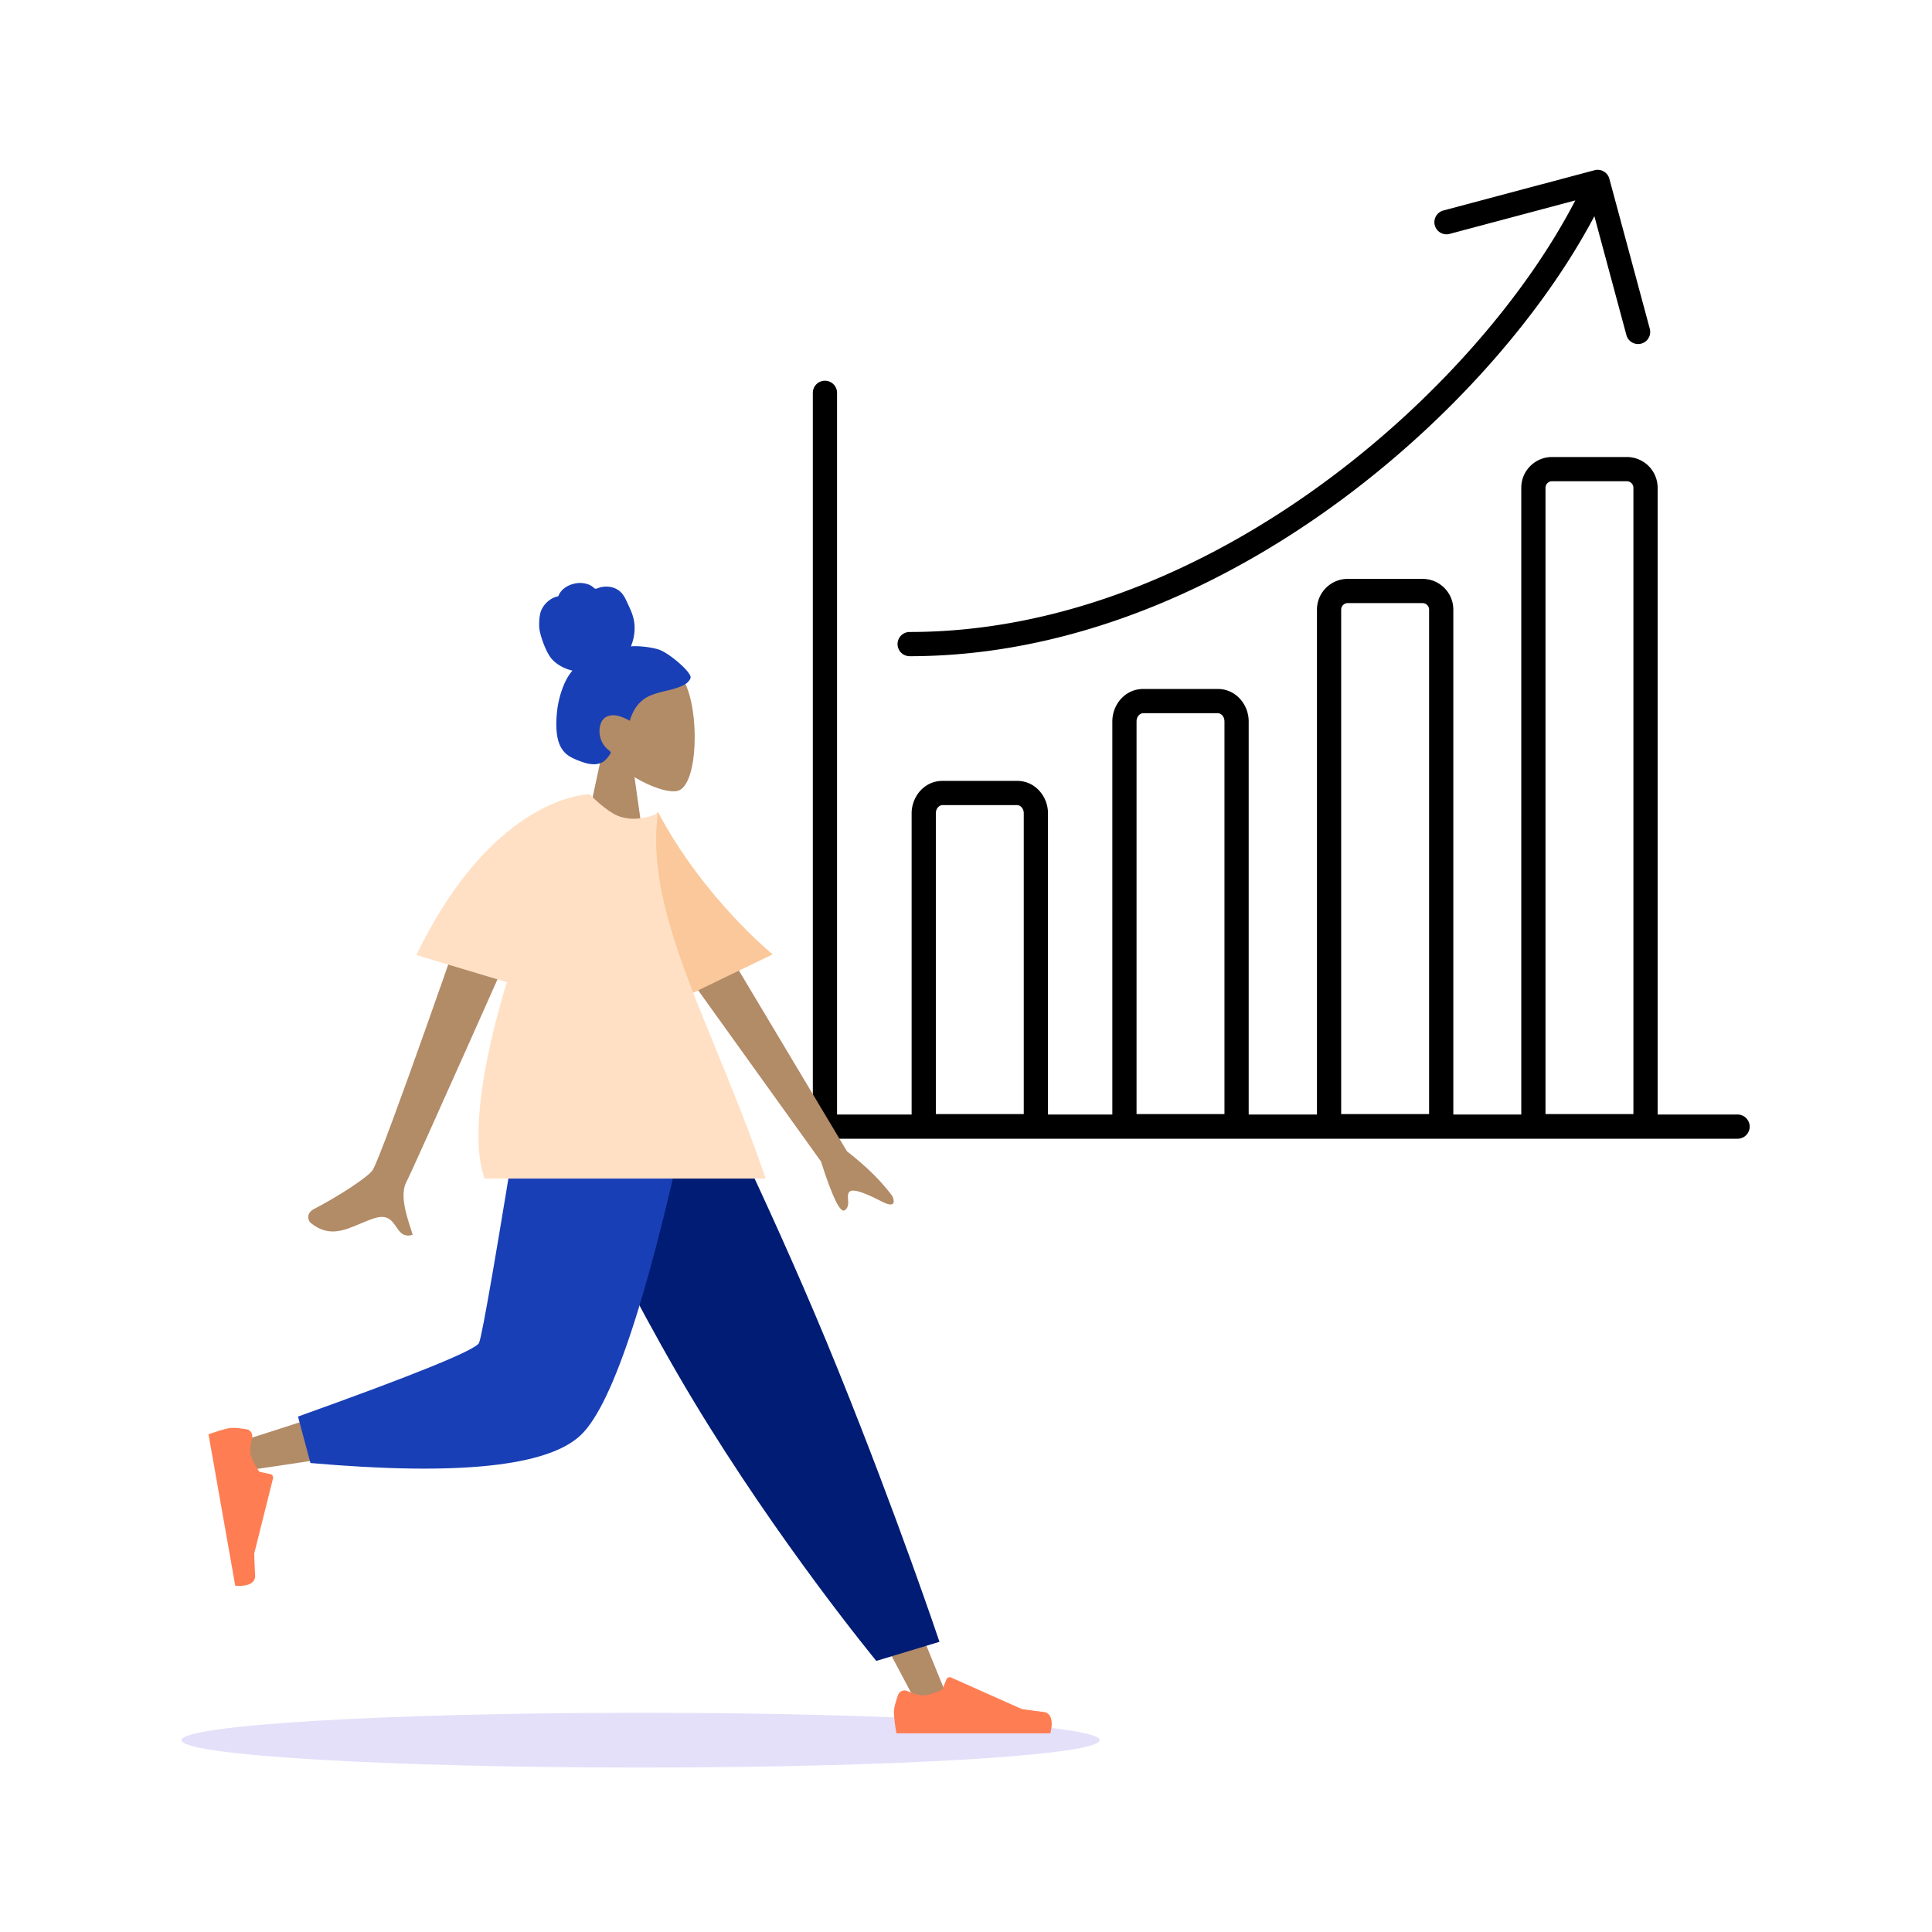 <svg xmlns="http://www.w3.org/2000/svg" width="564" height="564" fill="none"><path fill="#5232DB" d="M187 516c-74.006 0-134-3.582-134-8s59.994-8 134-8 134 3.582 134 8-59.994 8-134 8" opacity=".15"/><path fill="#000" fill-rule="evenodd" d="M465.491 49.69a3.536 3.536 0 0 1 4.324 2.497l11.825 43.878a3.537 3.537 0 0 1-6.828 1.84l-9.375-34.789c-14.352 27.19-40.008 57.448-72.416 81.737-35.87 26.883-80.358 46.709-127.408 46.709a3.536 3.536 0 1 1 0-7.071c45.081 0 88.114-19.026 123.167-45.297 32.25-24.17 57.452-54.255 71.086-80.687l-36.685 9.774a3.536 3.536 0 0 1-1.821-6.834zm-224.67 61.453a3.536 3.536 0 0 1 3.536 3.536v210.678h21.77v-87.912c0-4.944 3.744-9.485 8.992-9.485h21.824c5.248 0 8.991 4.541 8.991 9.485v87.912h18.783V210.616c0-4.945 3.743-9.486 8.991-9.486h21.824c5.248 0 8.992 4.541 8.992 9.486v114.741h19.929V177.966c0-4.967 4.035-8.976 8.991-8.976h21.824c4.957 0 8.992 4.009 8.992 8.976v147.391h19.837V142.392c0-4.967 4.035-8.976 8.991-8.976h21.824c4.956 0 8.992 4.009 8.992 8.976v182.965h23.274a3.536 3.536 0 1 1 0 7.071H240.821a3.535 3.535 0 0 1-3.536-3.535V114.679a3.536 3.536 0 0 1 3.536-3.536m236.011 214.078V142.392c0-1.042-.85-1.904-1.92-1.904h-21.824c-1.07 0-1.92.862-1.92 1.904v182.829zm-59.644 0V177.966c0-1.042-.85-1.904-1.92-1.904h-21.824c-1.07 0-1.92.862-1.92 1.904v147.255zm-59.736 0V210.616c0-1.628-1.142-2.414-1.92-2.414h-21.824c-.778 0-1.92.786-1.92 2.414v114.605zm-58.589 0v-87.776c0-1.627-1.142-2.413-1.92-2.413h-21.824c-.779 0-1.92.786-1.92 2.413v87.776z" clip-rule="evenodd"/><path fill="#B28B67" fill-rule="evenodd" d="M185.228 226.878c5.158 3.106 10.227 4.607 12.607 3.995 5.966-1.537 6.515-23.339 1.898-31.935-4.616-8.595-28.349-12.341-29.545 4.689-.416 5.91 2.069 11.185 5.74 15.489l-6.582 30.645h19.12z" clip-rule="evenodd"/><path fill="#193FB6" fill-rule="evenodd" d="M192.181 189.577c-2.613-.796-6.405-1.066-8.001-.883.908-2.172 1.268-4.592.974-6.949-.285-2.289-1.309-4.238-2.256-6.281-.437-.942-.932-1.878-1.669-2.598-.752-.734-1.703-1.218-2.701-1.449-1.02-.237-2.088-.217-3.11-.003-.453.095-.858.302-1.302.417-.454.117-.675-.167-1.004-.452-.795-.688-1.96-1.027-2.965-1.149-1.128-.136-2.298.034-3.373.404-1.047.361-2.053.946-2.81 1.799-.337.38-.643.812-.842 1.289-.081.196-.095.312-.29.383-.181.067-.393.069-.579.132-1.806.611-3.349 2.004-4.189 3.793-.491 1.043-.723 2.88-.659 4.94.063 2.059 1.925 7.433 3.666 9.393 1.554 1.749 3.839 2.904 6.043 3.409-1.463 1.671-2.437 3.759-3.157 5.882a28.7 28.7 0 0 0-1.446 7.145c-.17 2.32-.185 4.773.359 7.044.509 2.123 1.599 3.865 3.417 4.97.833.506 1.729.886 2.631 1.234.888.342 1.779.675 2.71.867 1.761.364 3.79.301 5.147-1.099.489-.505 1.026-1.139 1.383-1.755.128-.222.206-.367.05-.584-.187-.26-.489-.459-.729-.662-1.367-1.158-2.214-2.703-2.427-4.541-.217-1.864.285-4.269 2.099-5.083 2.24-1.004 4.706.149 6.696 1.223.846-2.982 2.583-5.668 5.307-7.036 3.012-1.513 6.47-1.69 9.566-2.989.807-.338 1.628-.722 2.222-1.412.249-.288.54-.662.639-1.043.13-.501-.193-.92-.443-1.311-1.324-2.069-6.344-6.25-8.957-7.045" clip-rule="evenodd"/><path fill="#B28B67" fill-rule="evenodd" d="m164.566 315.811 59.198 98.856 44.381 83.575h9.559l-74.361-182.431z" clip-rule="evenodd"/><path fill="#FF7D53" fill-rule="evenodd" d="M264.913 493.669c-1.077-.457-2.351.018-2.741 1.121-.555 1.575-1.209 3.691-1.209 4.928 0 2.153.718 6.282.718 6.282h44.933s1.752-5.784-2.022-6.245-6.269-.833-6.269-.833l-20.695-9.215a1 1 0 0 0-1.331.532l-1.262 3.06s-3.494 1.628-5.678 1.628c-1.209 0-3.045-.665-4.444-1.258" clip-rule="evenodd"/><path fill="#001C74" fill-rule="evenodd" d="m255.819 484.859 18.435-5.57s-12.115-36.178-29.698-79.624c-17.583-43.447-37.766-83.854-37.766-83.854h-52.067s22.439 51.113 47.578 92.886c25.139 41.774 53.518 76.162 53.518 76.162" clip-rule="evenodd"/><path fill="#B28B67" fill-rule="evenodd" d="M160.677 315.811c-5.588 34.738-16.364 79.121-17.381 80.491q-1.017 1.37-73.222 24.509l2.065 8.42q86.105-12.41 90.74-19.256c4.635-6.846 27.778-60.93 36.741-94.164z" clip-rule="evenodd"/><path fill="#193FB6" fill-rule="evenodd" d="m86.994 413.532 3.637 13.561q64.401 5.643 78.92-8.153t33.095-103.129h-49.649q-11.77 73.152-13.159 76.223t-52.844 21.498" clip-rule="evenodd"/><path fill="#FF7D53" fill-rule="evenodd" d="M73.59 419.755c.263-1.141-.427-2.315-1.583-2.507-1.649-.273-3.847-.548-5.067-.333-2.122.373-6.068 1.797-6.068 1.797l7.802 44.201s6.007.719 5.806-3.074-.268-6.312-.268-6.312l5.492-21.955a1 1 0 0 0-.756-1.219l-3.235-.711s-2.212-3.154-2.591-5.302c-.21-1.188.126-3.107.467-4.585" clip-rule="evenodd"/><path fill="#B28B67" fill-rule="evenodd" d="M108.765 341.601c2.915-4.398 29.364-80.886 29.364-80.886l17.297 2.269s-35.106 79.025-36.71 81.888c-2.084 3.718-.121 9.757 1.21 13.851.206.634.396 1.221.555 1.745-2.676.809-3.717-.713-4.815-2.318-1.239-1.813-2.551-3.731-6.372-2.514-1.475.47-2.892 1.067-4.275 1.651-4.779 2.017-9.17 3.869-14.292-.266-.812-.655-1.517-2.824 1.021-4.125 6.323-3.242 15.592-9.145 17.017-11.295m138.494-5.496-42.254-70.677-10.552 10.621 45.208 63.004q4.994 15.677 6.965 14.244c1.108-.805 1.021-2.03.94-3.158-.063-.88-.121-1.7.393-2.217 1.174-1.182 5.52.815 9.562 2.886 4.043 2.072 3.605-.295 2.983-1.634q-4.79-6.505-13.245-13.069" clip-rule="evenodd"/><path fill="#FAC89A" fill-rule="evenodd" d="M187.964 239.995h1.698l2.39-2.967c13.543 25.464 33.518 41.569 33.518 41.569l-25.95 12.543c-6.87-1.891-9.189-5.84-11.656-51.145" clip-rule="evenodd"/><path fill="#FFE0C4" fill-rule="evenodd" d="M223.52 344.06h-82.056c-4.267-11.771-.437-34.647 6.5-57.338l-26.417-7.916c22.705-46.95 50.588-46.95 50.588-46.95v-.001s3.16 3.406 6.772 5.571c5.975 3.581 13.145 0 13.145 0-2.769 20.741 6.201 42.636 17.012 69.025 4.743 11.577 9.84 24.019 14.456 37.609" clip-rule="evenodd"/></svg>